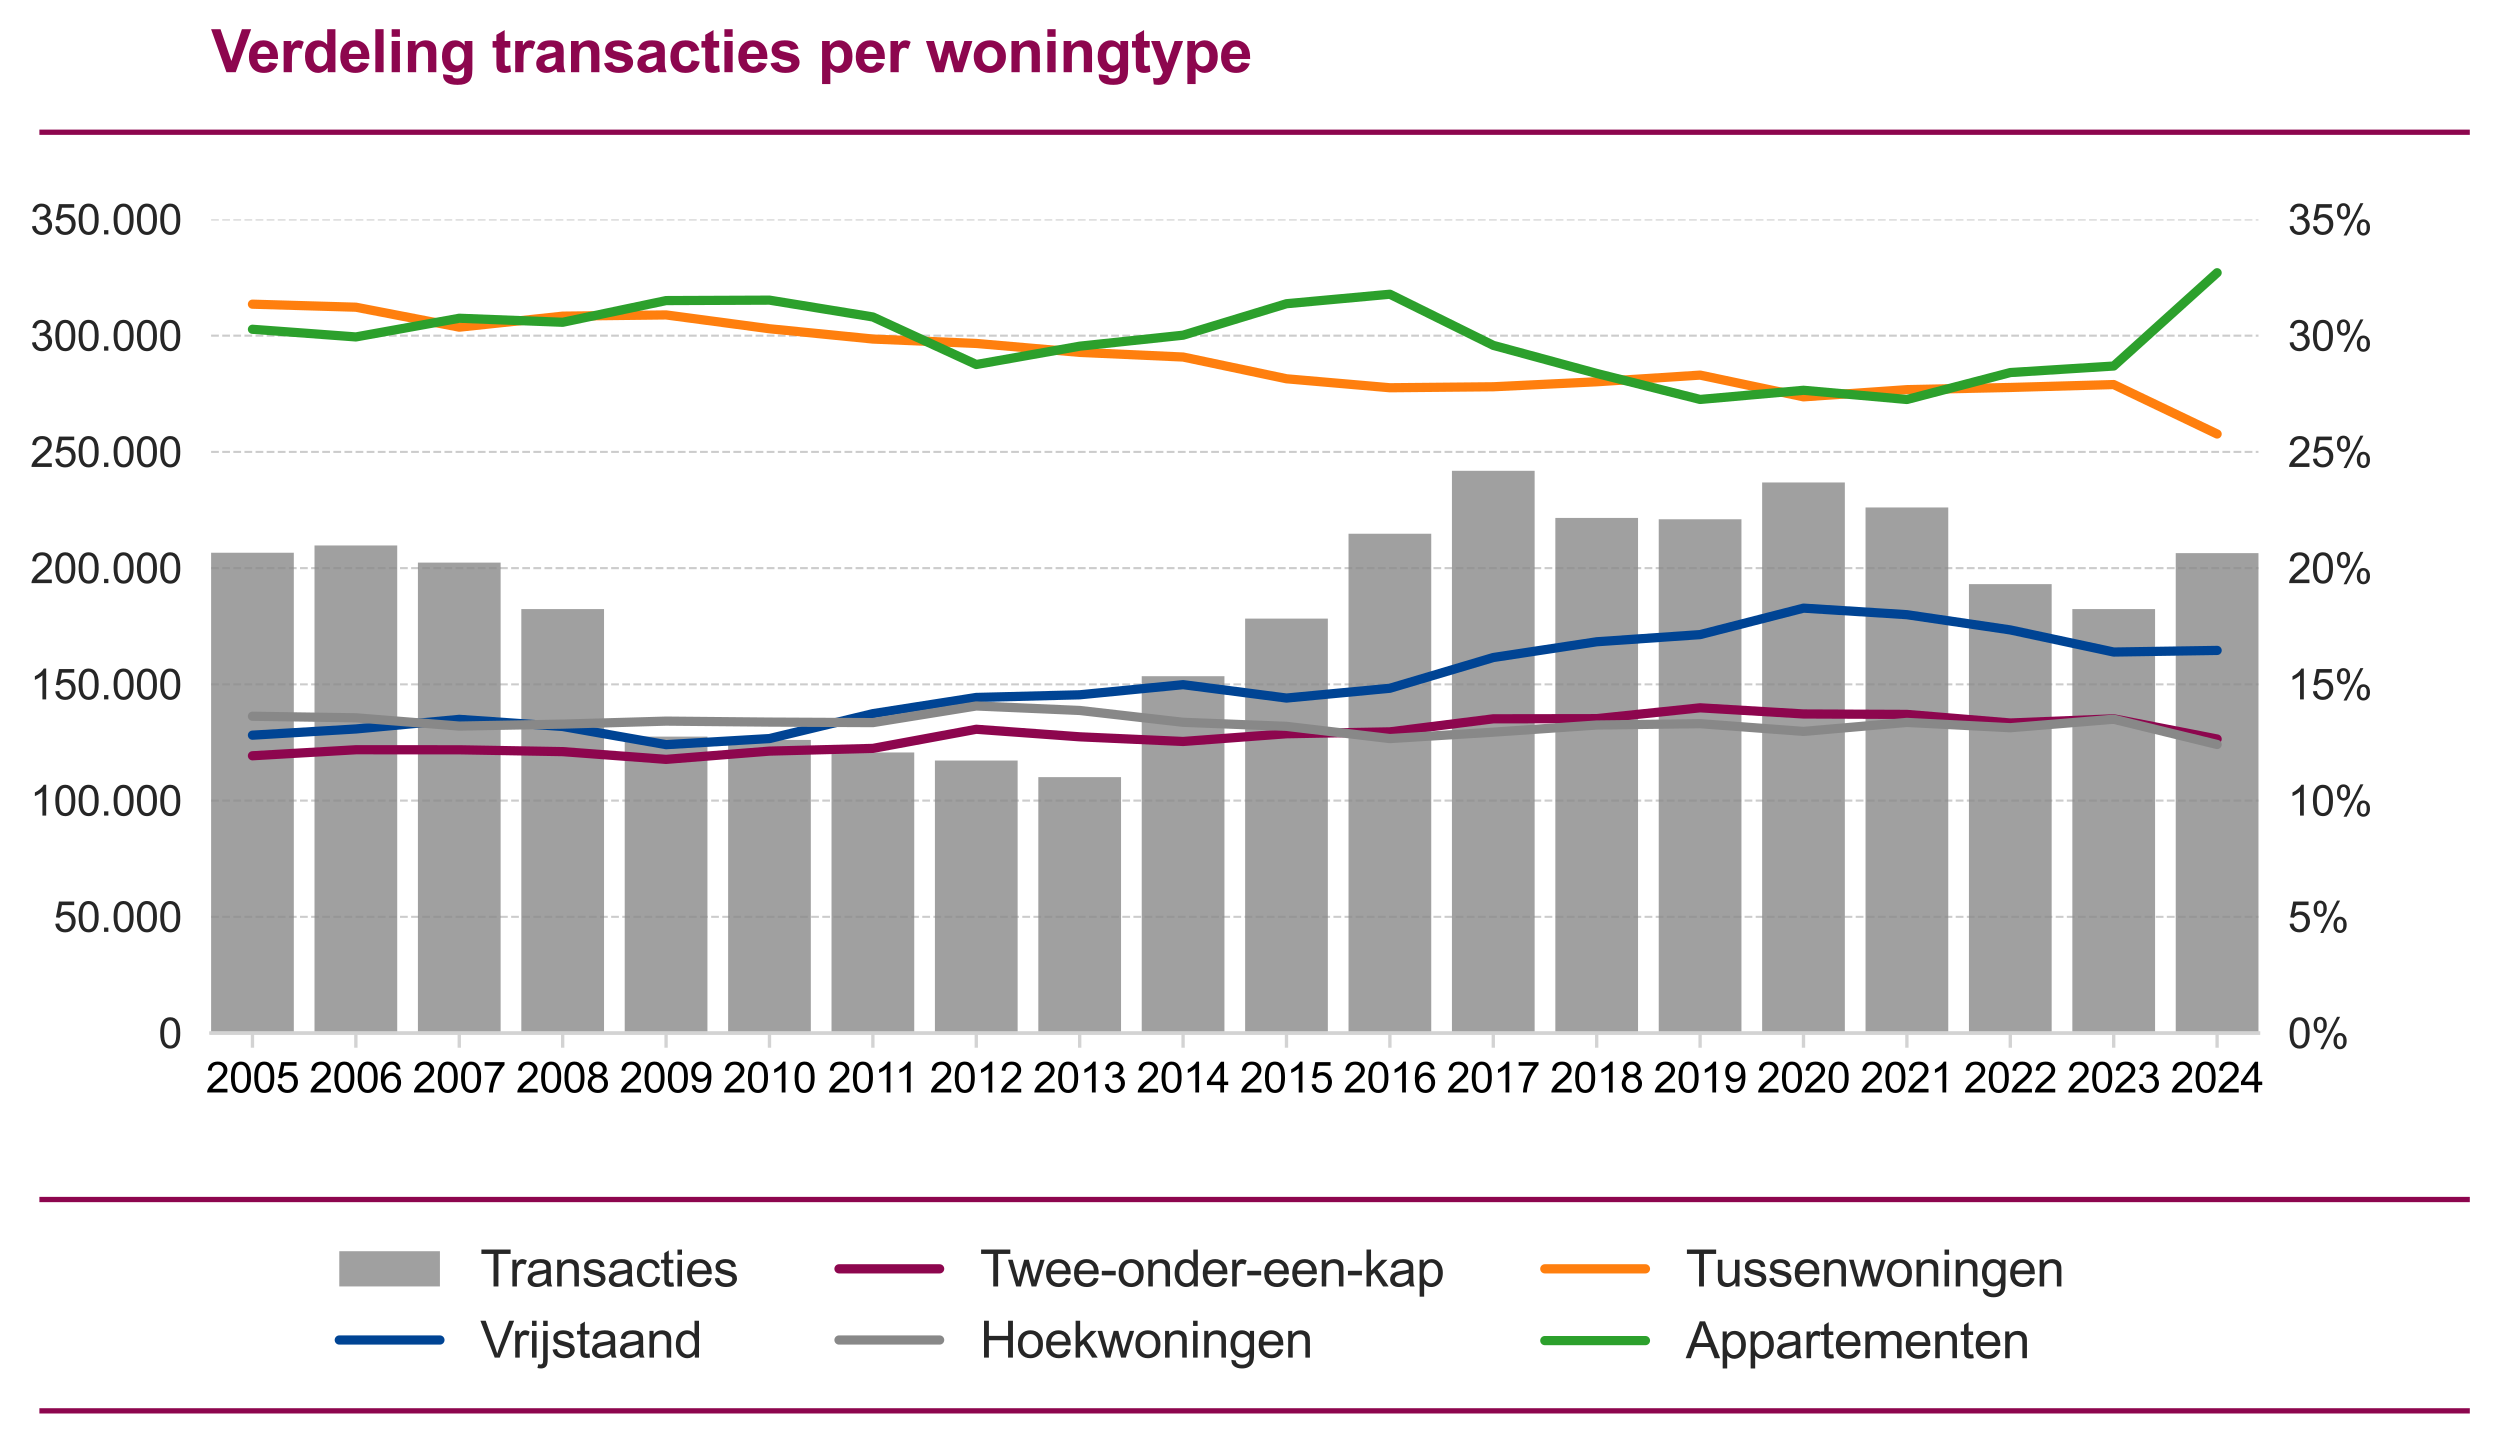 <svg xmlns="http://www.w3.org/2000/svg" xmlns:xlink="http://www.w3.org/1999/xlink" width="794.925" height="459.049" viewBox="0 0 596.194 344.287">
    <defs>
        <style>
            *{stroke-linejoin:round;stroke-linecap:butt}
        </style>
    </defs>
    <g id="figure_1">
        <path id="patch_1" d="M0 344.287h596.194V0H0z" style="fill:none"/>
        <g id="axes_1">
            <path id="patch_2" d="M50.344 246.367h488.25V52.327H50.344z" style="fill:none"/>
            <g id="matplotlib.axis_1">
                <g id="xtick_1">
                    <g id="line2d_1">
                        <defs>
                            <path id="m712bef0c77" d="M0 0v3.5" style="stroke:#d3d3d3;stroke-width:.8"/>
                        </defs>
                        <use xlink:href="#m712bef0c77" x="60.207" y="246.367" style="fill:#d3d3d3;stroke:#d3d3d3;stroke-width:.8"/>
                    </g>
                    <g id="text_1" transform="matrix(.1 0 0 -.1 49.086 260.525)">
                        <defs>
                            <path id="ArialMT-32" d="M3222 541V0H194q-6 203 65 391 116 309 370 609 255 300 737 694 747 612 1009 970 263 358 263 677 0 334-240 563-239 230-623 230-406 0-650-244-244-243-247-674l-578 59q59 647 446 986 388 339 1042 339 659 0 1043-366 385-365 385-906 0-275-113-541-112-265-373-559t-867-806q-507-425-651-577-143-151-237-304z" transform="scale(.016)"/>
                            <path id="ArialMT-30" d="M266 2259q0 813 167 1308 167 496 496 764 330 269 830 269 369 0 647-149 278-148 459-428 182-279 285-681 103-401 103-1083 0-806-166-1301-165-495-495-766-329-270-833-270-662 0-1040 475-453 572-453 1862m578 0q0-1128 264-1502 264-373 651-373 388 0 652 375t264 1500q0 1132-264 1503-264 372-658 372-387 0-619-328-290-418-290-1547" transform="scale(.016)"/>
                            <path id="ArialMT-35" d="m266 1200 590 50q66-431 305-649 239-217 577-217 406 0 687 306 281 307 281 813 0 481-270 759-270 279-708 279-272 0-491-124-218-123-343-320l-528 69 443 2353h2279v-538H1259l-246-1231q412 288 865 288 600 0 1012-416 413-416 413-1069 0-622-362-1075Q2500-78 1738-78q-625 0-1021 350-395 350-451 928" transform="scale(.016)"/>
                        </defs>
                        <use xlink:href="#ArialMT-32"/>
                        <use xlink:href="#ArialMT-30" transform="translate(55.615)"/>
                        <use xlink:href="#ArialMT-30" transform="translate(111.23)"/>
                        <use xlink:href="#ArialMT-35" transform="translate(166.846)"/>
                    </g>
                </g>
                <g id="xtick_2">
                    <use xlink:href="#m712bef0c77" id="line2d_2" x="84.866" y="246.367" style="fill:#d3d3d3;stroke:#d3d3d3;stroke-width:.8"/>
                    <g id="text_2" transform="matrix(.1 0 0 -.1 73.745 260.525)">
                        <defs>
                            <path id="ArialMT-36" d="m3184 3459-559-43q-75 331-212 481-229 241-563 241-269 0-472-150-265-194-419-566-153-372-159-1059 203 309 497 459t616 150q562 0 957-414 396-414 396-1070 0-432-186-802t-511-567-738-197q-703 0-1147 517-443 517-443 1705 0 1328 490 1931 428 525 1153 525 541 0 886-303 346-303 414-838M888 1484q0-290 123-556 123-265 345-405 222-139 466-139 356 0 612 287 257 288 257 782 0 475-254 748-253 274-637 274-381 0-647-274-265-273-265-717" transform="scale(.016)"/>
                        </defs>
                        <use xlink:href="#ArialMT-32"/>
                        <use xlink:href="#ArialMT-30" transform="translate(55.615)"/>
                        <use xlink:href="#ArialMT-30" transform="translate(111.23)"/>
                        <use xlink:href="#ArialMT-36" transform="translate(166.846)"/>
                    </g>
                </g>
                <g id="xtick_3">
                    <use xlink:href="#m712bef0c77" id="line2d_3" x="109.526" y="246.367" style="fill:#d3d3d3;stroke:#d3d3d3;stroke-width:.8"/>
                    <g id="text_3" transform="matrix(.1 0 0 -.1 98.404 260.525)">
                        <defs>
                            <path id="ArialMT-37" d="M303 3981v541h2966v-438q-438-465-868-1237-429-772-663-1588Q1569 684 1522 0H944q9 541 212 1306 203 766 583 1477t808 1198z" transform="scale(.016)"/>
                        </defs>
                        <use xlink:href="#ArialMT-32"/>
                        <use xlink:href="#ArialMT-30" transform="translate(55.615)"/>
                        <use xlink:href="#ArialMT-30" transform="translate(111.23)"/>
                        <use xlink:href="#ArialMT-37" transform="translate(166.846)"/>
                    </g>
                </g>
                <g id="xtick_4">
                    <use xlink:href="#m712bef0c77" id="line2d_4" x="134.185" y="246.367" style="fill:#d3d3d3;stroke:#d3d3d3;stroke-width:.8"/>
                    <g id="text_4" transform="matrix(.1 0 0 -.1 123.063 260.525)">
                        <defs>
                            <path id="ArialMT-38" d="M1131 2484q-350 129-519 366-168 238-168 569 0 500 359 840 360 341 956 341 600 0 966-349 366-348 366-848 0-319-168-555-167-235-507-364 422-137 642-444 220-306 220-731 0-587-416-987Q2447-78 1769-78T675 323Q259 725 259 1325q0 447 227 748 227 302 645 411m-112 954q0-325 209-532 210-206 544-206 325 0 533 204 208 205 208 502 0 310-215 521-214 211-532 211-322 0-535-207-212-206-212-493M838 1322q0-241 114-466t339-349q225-123 484-123 403 0 665 259 263 260 263 660 0 406-270 672t-677 266q-397 0-658-263-260-262-260-656" transform="scale(.016)"/>
                        </defs>
                        <use xlink:href="#ArialMT-32"/>
                        <use xlink:href="#ArialMT-30" transform="translate(55.615)"/>
                        <use xlink:href="#ArialMT-30" transform="translate(111.23)"/>
                        <use xlink:href="#ArialMT-38" transform="translate(166.846)"/>
                    </g>
                </g>
                <g id="xtick_5">
                    <use xlink:href="#m712bef0c77" id="line2d_5" x="158.844" y="246.367" style="fill:#d3d3d3;stroke:#d3d3d3;stroke-width:.8"/>
                    <g id="text_5" transform="matrix(.1 0 0 -.1 147.722 260.525)">
                        <defs>
                            <path id="ArialMT-39" d="m350 1059 541 50q68-381 262-553t497-172q259 0 454 119 196 119 321 317 125 199 209 536 85 338 85 688 0 37-3 112-169-268-461-436-292-167-633-167-569 0-963 412-393 413-393 1088 0 697 411 1122t1029 425q447 0 817-241 371-240 563-686 192-445 192-1289 0-878-191-1398-190-520-567-792-376-272-882-272-538 0-879 298-340 299-409 839m2303 2022q0 485-258 769-257 284-620 284-375 0-653-306t-278-794q0-437 264-711 264-273 651-273 391 0 642 273 252 274 252 758" transform="scale(.016)"/>
                        </defs>
                        <use xlink:href="#ArialMT-32"/>
                        <use xlink:href="#ArialMT-30" transform="translate(55.615)"/>
                        <use xlink:href="#ArialMT-30" transform="translate(111.23)"/>
                        <use xlink:href="#ArialMT-39" transform="translate(166.846)"/>
                    </g>
                </g>
                <g id="xtick_6">
                    <use xlink:href="#m712bef0c77" id="line2d_6" x="183.503" y="246.367" style="fill:#d3d3d3;stroke:#d3d3d3;stroke-width:.8"/>
                    <g id="text_6" transform="matrix(.1 0 0 -.1 172.381 260.525)">
                        <defs>
                            <path id="ArialMT-31" d="M2384 0h-562v3584q-203-193-533-387t-592-291v544q472 222 825 537 353 316 500 613h362z" transform="scale(.016)"/>
                        </defs>
                        <use xlink:href="#ArialMT-32"/>
                        <use xlink:href="#ArialMT-30" transform="translate(55.615)"/>
                        <use xlink:href="#ArialMT-31" transform="translate(111.23)"/>
                        <use xlink:href="#ArialMT-30" transform="translate(166.846)"/>
                    </g>
                </g>
                <g id="xtick_7">
                    <use xlink:href="#m712bef0c77" id="line2d_7" x="208.162" y="246.367" style="fill:#d3d3d3;stroke:#d3d3d3;stroke-width:.8"/>
                    <g id="text_7" transform="matrix(.1 0 0 -.1 197.409 260.525)">
                        <use xlink:href="#ArialMT-32"/>
                        <use xlink:href="#ArialMT-30" transform="translate(55.615)"/>
                        <use xlink:href="#ArialMT-31" transform="translate(111.23)"/>
                        <use xlink:href="#ArialMT-31" transform="translate(159.47)"/>
                    </g>
                </g>
                <g id="xtick_8">
                    <use xlink:href="#m712bef0c77" id="line2d_8" x="232.821" y="246.367" style="fill:#d3d3d3;stroke:#d3d3d3;stroke-width:.8"/>
                    <g id="text_8" transform="matrix(.1 0 0 -.1 221.7 260.525)">
                        <use xlink:href="#ArialMT-32"/>
                        <use xlink:href="#ArialMT-30" transform="translate(55.615)"/>
                        <use xlink:href="#ArialMT-31" transform="translate(111.23)"/>
                        <use xlink:href="#ArialMT-32" transform="translate(166.846)"/>
                    </g>
                </g>
                <g id="xtick_9">
                    <use xlink:href="#m712bef0c77" id="line2d_9" x="257.48" y="246.367" style="fill:#d3d3d3;stroke:#d3d3d3;stroke-width:.8"/>
                    <g id="text_9" transform="matrix(.1 0 0 -.1 246.358 260.525)">
                        <defs>
                            <path id="ArialMT-33" d="m269 1209 562 75q97-478 330-689t567-211q397 0 670 275 274 275 274 682 0 387-253 638-253 252-644 252-159 0-397-62l63 494q56-7 90-7 360 0 647 187 288 188 288 579 0 309-210 512-209 204-540 204-328 0-547-207-219-206-281-618l-563 100q103 565 468 876 366 311 910 311 375 0 690-161 316-161 483-439 168-278 168-591 0-296-160-540-159-244-471-388 406-93 631-389 225-295 225-739 0-600-438-1017Q2394-81 1725-81q-603 0-1002 359-398 360-454 931" transform="scale(.016)"/>
                        </defs>
                        <use xlink:href="#ArialMT-32"/>
                        <use xlink:href="#ArialMT-30" transform="translate(55.615)"/>
                        <use xlink:href="#ArialMT-31" transform="translate(111.23)"/>
                        <use xlink:href="#ArialMT-33" transform="translate(166.846)"/>
                    </g>
                </g>
                <g id="xtick_10">
                    <use xlink:href="#m712bef0c77" id="line2d_10" x="282.139" y="246.367" style="fill:#d3d3d3;stroke:#d3d3d3;stroke-width:.8"/>
                    <g id="text_10" transform="matrix(.1 0 0 -.1 271.017 260.525)">
                        <defs>
                            <path id="ArialMT-34" d="M2069 0v1097H81v516l2091 2968h459V1613h619v-516h-619V0zm0 1613v2065L634 1613z" transform="scale(.016)"/>
                        </defs>
                        <use xlink:href="#ArialMT-32"/>
                        <use xlink:href="#ArialMT-30" transform="translate(55.615)"/>
                        <use xlink:href="#ArialMT-31" transform="translate(111.23)"/>
                        <use xlink:href="#ArialMT-34" transform="translate(166.846)"/>
                    </g>
                </g>
                <g id="xtick_11">
                    <use xlink:href="#m712bef0c77" id="line2d_11" x="306.798" y="246.367" style="fill:#d3d3d3;stroke:#d3d3d3;stroke-width:.8"/>
                    <g id="text_11" transform="matrix(.1 0 0 -.1 295.676 260.525)">
                        <use xlink:href="#ArialMT-32"/>
                        <use xlink:href="#ArialMT-30" transform="translate(55.615)"/>
                        <use xlink:href="#ArialMT-31" transform="translate(111.23)"/>
                        <use xlink:href="#ArialMT-35" transform="translate(166.846)"/>
                    </g>
                </g>
                <g id="xtick_12">
                    <use xlink:href="#m712bef0c77" id="line2d_12" x="331.457" y="246.367" style="fill:#d3d3d3;stroke:#d3d3d3;stroke-width:.8"/>
                    <g id="text_12" transform="matrix(.1 0 0 -.1 320.336 260.525)">
                        <use xlink:href="#ArialMT-32"/>
                        <use xlink:href="#ArialMT-30" transform="translate(55.615)"/>
                        <use xlink:href="#ArialMT-31" transform="translate(111.23)"/>
                        <use xlink:href="#ArialMT-36" transform="translate(166.846)"/>
                    </g>
                </g>
                <g id="xtick_13">
                    <use xlink:href="#m712bef0c77" id="line2d_13" x="356.116" y="246.367" style="fill:#d3d3d3;stroke:#d3d3d3;stroke-width:.8"/>
                    <g id="text_13" transform="matrix(.1 0 0 -.1 344.995 260.525)">
                        <use xlink:href="#ArialMT-32"/>
                        <use xlink:href="#ArialMT-30" transform="translate(55.615)"/>
                        <use xlink:href="#ArialMT-31" transform="translate(111.23)"/>
                        <use xlink:href="#ArialMT-37" transform="translate(166.846)"/>
                    </g>
                </g>
                <g id="xtick_14">
                    <use xlink:href="#m712bef0c77" id="line2d_14" x="380.776" y="246.367" style="fill:#d3d3d3;stroke:#d3d3d3;stroke-width:.8"/>
                    <g id="text_14" transform="matrix(.1 0 0 -.1 369.654 260.525)">
                        <use xlink:href="#ArialMT-32"/>
                        <use xlink:href="#ArialMT-30" transform="translate(55.615)"/>
                        <use xlink:href="#ArialMT-31" transform="translate(111.23)"/>
                        <use xlink:href="#ArialMT-38" transform="translate(166.846)"/>
                    </g>
                </g>
                <g id="xtick_15">
                    <use xlink:href="#m712bef0c77" id="line2d_15" x="405.435" y="246.367" style="fill:#d3d3d3;stroke:#d3d3d3;stroke-width:.8"/>
                    <g id="text_15" transform="matrix(.1 0 0 -.1 394.313 260.525)">
                        <use xlink:href="#ArialMT-32"/>
                        <use xlink:href="#ArialMT-30" transform="translate(55.615)"/>
                        <use xlink:href="#ArialMT-31" transform="translate(111.23)"/>
                        <use xlink:href="#ArialMT-39" transform="translate(166.846)"/>
                    </g>
                </g>
                <g id="xtick_16">
                    <use xlink:href="#m712bef0c77" id="line2d_16" x="430.094" y="246.367" style="fill:#d3d3d3;stroke:#d3d3d3;stroke-width:.8"/>
                    <g id="text_16" transform="matrix(.1 0 0 -.1 418.972 260.525)">
                        <use xlink:href="#ArialMT-32"/>
                        <use xlink:href="#ArialMT-30" transform="translate(55.615)"/>
                        <use xlink:href="#ArialMT-32" transform="translate(111.23)"/>
                        <use xlink:href="#ArialMT-30" transform="translate(166.846)"/>
                    </g>
                </g>
                <g id="xtick_17">
                    <use xlink:href="#m712bef0c77" id="line2d_17" x="454.753" y="246.367" style="fill:#d3d3d3;stroke:#d3d3d3;stroke-width:.8"/>
                    <g id="text_17" transform="matrix(.1 0 0 -.1 443.631 260.525)">
                        <use xlink:href="#ArialMT-32"/>
                        <use xlink:href="#ArialMT-30" transform="translate(55.615)"/>
                        <use xlink:href="#ArialMT-32" transform="translate(111.23)"/>
                        <use xlink:href="#ArialMT-31" transform="translate(166.846)"/>
                    </g>
                </g>
                <g id="xtick_18">
                    <use xlink:href="#m712bef0c77" id="line2d_18" x="479.412" y="246.367" style="fill:#d3d3d3;stroke:#d3d3d3;stroke-width:.8"/>
                    <g id="text_18" transform="matrix(.1 0 0 -.1 468.29 260.525)">
                        <use xlink:href="#ArialMT-32"/>
                        <use xlink:href="#ArialMT-30" transform="translate(55.615)"/>
                        <use xlink:href="#ArialMT-32" transform="translate(111.23)"/>
                        <use xlink:href="#ArialMT-32" transform="translate(166.846)"/>
                    </g>
                </g>
                <g id="xtick_19">
                    <use xlink:href="#m712bef0c77" id="line2d_19" x="504.071" y="246.367" style="fill:#d3d3d3;stroke:#d3d3d3;stroke-width:.8"/>
                    <g id="text_19" transform="matrix(.1 0 0 -.1 492.95 260.525)">
                        <use xlink:href="#ArialMT-32"/>
                        <use xlink:href="#ArialMT-30" transform="translate(55.615)"/>
                        <use xlink:href="#ArialMT-32" transform="translate(111.23)"/>
                        <use xlink:href="#ArialMT-33" transform="translate(166.846)"/>
                    </g>
                </g>
                <g id="xtick_20">
                    <use xlink:href="#m712bef0c77" id="line2d_20" x="528.73" y="246.367" style="fill:#d3d3d3;stroke:#d3d3d3;stroke-width:.8"/>
                    <g id="text_20" transform="matrix(.1 0 0 -.1 517.608 260.525)">
                        <use xlink:href="#ArialMT-32"/>
                        <use xlink:href="#ArialMT-30" transform="translate(55.615)"/>
                        <use xlink:href="#ArialMT-32" transform="translate(111.23)"/>
                        <use xlink:href="#ArialMT-34" transform="translate(166.846)"/>
                    </g>
                </g>
            </g>
            <g id="matplotlib.axis_2">
                <g id="ytick_1">
                    <path id="line2d_21" d="M50.344 246.367h488.25" clip-path="url(#pcd33f7e1da)" style="fill:none;stroke-dasharray:1.85,.8;stroke-dashoffset:0;stroke:#ccc;stroke-width:.5"/>
                    <g id="line2d_22">
                        <defs>
                            <path id="m2f3a14bdac" d="M0 0h-3.5"/>
                        </defs>
                        <use xlink:href="#m2f3a14bdac" x="50.344" y="246.367" style="fill:#d3d3d3"/>
                    </g>
                    <use xlink:href="#ArialMT-30" id="text_21" style="fill:#262626" transform="matrix(.1 0 0 -.1 37.783 249.946)"/>
                </g>
                <g id="ytick_2">
                    <path id="line2d_23" d="M50.344 218.647h488.25" clip-path="url(#pcd33f7e1da)" style="fill:none;stroke-dasharray:1.85,.8;stroke-dashoffset:0;stroke:#ccc;stroke-width:.5"/>
                    <use xlink:href="#m2f3a14bdac" id="line2d_24" x="50.344" y="218.647" style="fill:#d3d3d3"/>
                    <g id="text_22" style="fill:#262626" transform="matrix(.1 0 0 -.1 12.76 222.226)">
                        <defs>
                            <path id="ArialMT-2e" d="M581 0v641h641V0z" transform="scale(.016)"/>
                        </defs>
                        <use xlink:href="#ArialMT-35"/>
                        <use xlink:href="#ArialMT-30" transform="translate(55.615)"/>
                        <use xlink:href="#ArialMT-2e" transform="translate(111.23)"/>
                        <use xlink:href="#ArialMT-30" transform="translate(139.014)"/>
                        <use xlink:href="#ArialMT-30" transform="translate(194.629)"/>
                        <use xlink:href="#ArialMT-30" transform="translate(250.244)"/>
                    </g>
                </g>
                <g id="ytick_3">
                    <path id="line2d_25" d="M50.344 190.927h488.25" clip-path="url(#pcd33f7e1da)" style="fill:none;stroke-dasharray:1.85,.8;stroke-dashoffset:0;stroke:#ccc;stroke-width:.5"/>
                    <use xlink:href="#m2f3a14bdac" id="line2d_26" x="50.344" y="190.927" style="fill:#d3d3d3"/>
                    <g id="text_23" style="fill:#262626" transform="matrix(.1 0 0 -.1 7.2 194.506)">
                        <use xlink:href="#ArialMT-31"/>
                        <use xlink:href="#ArialMT-30" transform="translate(55.615)"/>
                        <use xlink:href="#ArialMT-30" transform="translate(111.23)"/>
                        <use xlink:href="#ArialMT-2e" transform="translate(166.846)"/>
                        <use xlink:href="#ArialMT-30" transform="translate(194.629)"/>
                        <use xlink:href="#ArialMT-30" transform="translate(250.244)"/>
                        <use xlink:href="#ArialMT-30" transform="translate(305.86)"/>
                    </g>
                </g>
                <g id="ytick_4">
                    <path id="line2d_27" d="M50.344 163.207h488.25" clip-path="url(#pcd33f7e1da)" style="fill:none;stroke-dasharray:1.85,.8;stroke-dashoffset:0;stroke:#ccc;stroke-width:.5"/>
                    <use xlink:href="#m2f3a14bdac" id="line2d_28" x="50.344" y="163.207" style="fill:#d3d3d3"/>
                    <g id="text_24" style="fill:#262626" transform="matrix(.1 0 0 -.1 7.2 166.786)">
                        <use xlink:href="#ArialMT-31"/>
                        <use xlink:href="#ArialMT-35" transform="translate(55.615)"/>
                        <use xlink:href="#ArialMT-30" transform="translate(111.23)"/>
                        <use xlink:href="#ArialMT-2e" transform="translate(166.846)"/>
                        <use xlink:href="#ArialMT-30" transform="translate(194.629)"/>
                        <use xlink:href="#ArialMT-30" transform="translate(250.244)"/>
                        <use xlink:href="#ArialMT-30" transform="translate(305.86)"/>
                    </g>
                </g>
                <g id="ytick_5">
                    <path id="line2d_29" d="M50.344 135.487h488.25" clip-path="url(#pcd33f7e1da)" style="fill:none;stroke-dasharray:1.85,.8;stroke-dashoffset:0;stroke:#ccc;stroke-width:.5"/>
                    <use xlink:href="#m2f3a14bdac" id="line2d_30" x="50.344" y="135.487" style="fill:#d3d3d3"/>
                    <g id="text_25" style="fill:#262626" transform="matrix(.1 0 0 -.1 7.2 139.066)">
                        <use xlink:href="#ArialMT-32"/>
                        <use xlink:href="#ArialMT-30" transform="translate(55.615)"/>
                        <use xlink:href="#ArialMT-30" transform="translate(111.23)"/>
                        <use xlink:href="#ArialMT-2e" transform="translate(166.846)"/>
                        <use xlink:href="#ArialMT-30" transform="translate(194.629)"/>
                        <use xlink:href="#ArialMT-30" transform="translate(250.244)"/>
                        <use xlink:href="#ArialMT-30" transform="translate(305.86)"/>
                    </g>
                </g>
                <g id="ytick_6">
                    <path id="line2d_31" d="M50.344 107.767h488.25" clip-path="url(#pcd33f7e1da)" style="fill:none;stroke-dasharray:1.85,.8;stroke-dashoffset:0;stroke:#ccc;stroke-width:.5"/>
                    <use xlink:href="#m2f3a14bdac" id="line2d_32" x="50.344" y="107.767" style="fill:#d3d3d3"/>
                    <g id="text_26" style="fill:#262626" transform="matrix(.1 0 0 -.1 7.2 111.346)">
                        <use xlink:href="#ArialMT-32"/>
                        <use xlink:href="#ArialMT-35" transform="translate(55.615)"/>
                        <use xlink:href="#ArialMT-30" transform="translate(111.23)"/>
                        <use xlink:href="#ArialMT-2e" transform="translate(166.846)"/>
                        <use xlink:href="#ArialMT-30" transform="translate(194.629)"/>
                        <use xlink:href="#ArialMT-30" transform="translate(250.244)"/>
                        <use xlink:href="#ArialMT-30" transform="translate(305.86)"/>
                    </g>
                </g>
                <g id="ytick_7">
                    <path id="line2d_33" d="M50.344 80.047h488.25" clip-path="url(#pcd33f7e1da)" style="fill:none;stroke-dasharray:1.85,.8;stroke-dashoffset:0;stroke:#ccc;stroke-width:.5"/>
                    <use xlink:href="#m2f3a14bdac" id="line2d_34" x="50.344" y="80.047" style="fill:#d3d3d3"/>
                    <g id="text_27" style="fill:#262626" transform="matrix(.1 0 0 -.1 7.2 83.626)">
                        <use xlink:href="#ArialMT-33"/>
                        <use xlink:href="#ArialMT-30" transform="translate(55.615)"/>
                        <use xlink:href="#ArialMT-30" transform="translate(111.23)"/>
                        <use xlink:href="#ArialMT-2e" transform="translate(166.846)"/>
                        <use xlink:href="#ArialMT-30" transform="translate(194.629)"/>
                        <use xlink:href="#ArialMT-30" transform="translate(250.244)"/>
                        <use xlink:href="#ArialMT-30" transform="translate(305.86)"/>
                    </g>
                </g>
                <g id="ytick_8">
                    <path id="line2d_35" d="M50.344 52.327h488.25" clip-path="url(#pcd33f7e1da)" style="fill:none;stroke-dasharray:1.85,.8;stroke-dashoffset:0;stroke:#ccc;stroke-width:.5"/>
                    <use xlink:href="#m2f3a14bdac" id="line2d_36" x="50.344" y="52.327" style="fill:#d3d3d3"/>
                    <g id="text_28" style="fill:#262626" transform="matrix(.1 0 0 -.1 7.2 55.906)">
                        <use xlink:href="#ArialMT-33"/>
                        <use xlink:href="#ArialMT-35" transform="translate(55.615)"/>
                        <use xlink:href="#ArialMT-30" transform="translate(111.23)"/>
                        <use xlink:href="#ArialMT-2e" transform="translate(166.846)"/>
                        <use xlink:href="#ArialMT-30" transform="translate(194.629)"/>
                        <use xlink:href="#ArialMT-30" transform="translate(250.244)"/>
                        <use xlink:href="#ArialMT-30" transform="translate(305.86)"/>
                    </g>
                </g>
            </g>
            <path id="patch_3" d="M50.344 246.367H70.07v-114.55H50.344z" clip-path="url(#pcd33f7e1da)" style="fill:#888;opacity:.8"/>
            <path id="patch_4" d="M75.003 246.367H94.73v-116.29H75.003z" clip-path="url(#pcd33f7e1da)" style="fill:#888;opacity:.8"/>
            <path id="patch_5" d="M99.662 246.367h19.727V134.16H99.662z" clip-path="url(#pcd33f7e1da)" style="fill:#888;opacity:.8"/>
            <path id="patch_6" d="M124.321 246.367h19.727V145.253h-19.727z" clip-path="url(#pcd33f7e1da)" style="fill:#888;opacity:.8"/>
            <path id="patch_7" d="M148.98 246.367h19.727v-70.698H148.98z" clip-path="url(#pcd33f7e1da)" style="fill:#888;opacity:.8"/>
            <path id="patch_8" d="M173.64 246.367h19.726v-69.915H173.64z" clip-path="url(#pcd33f7e1da)" style="fill:#888;opacity:.8"/>
            <path id="patch_9" d="M198.298 246.367h19.728v-66.921h-19.728z" clip-path="url(#pcd33f7e1da)" style="fill:#888;opacity:.8"/>
            <path id="patch_10" d="M222.957 246.367h19.728v-65.004h-19.728z" clip-path="url(#pcd33f7e1da)" style="fill:#888;opacity:.8"/>
            <path id="patch_11" d="M247.616 246.367h19.728V185.33h-19.728z" clip-path="url(#pcd33f7e1da)" style="fill:#888;opacity:.8"/>
            <path id="patch_12" d="M272.276 246.367h19.727V161.26h-19.727z" clip-path="url(#pcd33f7e1da)" style="fill:#888;opacity:.8"/>
            <path id="patch_13" d="M296.935 246.367h19.727V147.52h-19.727z" clip-path="url(#pcd33f7e1da)" style="fill:#888;opacity:.8"/>
            <path id="patch_14" d="M321.594 246.367h19.727V127.286h-19.727z" clip-path="url(#pcd33f7e1da)" style="fill:#888;opacity:.8"/>
            <path id="patch_15" d="M346.253 246.367h19.727V112.28h-19.727z" clip-path="url(#pcd33f7e1da)" style="fill:#888;opacity:.8"/>
            <path id="patch_16" d="M370.912 246.367h19.727V123.51h-19.727z" clip-path="url(#pcd33f7e1da)" style="fill:#888;opacity:.8"/>
            <path id="patch_17" d="M395.571 246.367h19.727v-122.53h-19.727z" clip-path="url(#pcd33f7e1da)" style="fill:#888;opacity:.8"/>
            <path id="patch_18" d="M420.23 246.367h19.727V115.062H420.23z" clip-path="url(#pcd33f7e1da)" style="fill:#888;opacity:.8"/>
            <path id="patch_19" d="M444.89 246.367h19.726V121.024H444.89z" clip-path="url(#pcd33f7e1da)" style="fill:#888;opacity:.8"/>
            <path id="patch_20" d="M469.548 246.367h19.728V139.31h-19.728z" clip-path="url(#pcd33f7e1da)" style="fill:#888;opacity:.8"/>
            <path id="patch_21" d="M494.207 246.367h19.728V145.243h-19.728z" clip-path="url(#pcd33f7e1da)" style="fill:#888;opacity:.8"/>
            <path id="patch_22" d="M518.866 246.367h19.728V131.906h-19.728z" clip-path="url(#pcd33f7e1da)" style="fill:#888;opacity:.8"/>
            <path id="patch_23" d="M50.344 246.367h488.25" style="fill:none;stroke:#d3d3d3;stroke-width:.8;stroke-linejoin:miter;stroke-linecap:square"/>
            <g id="text_29" style="fill:#8d064e" transform="matrix(.14 0 0 -.14 50.344 17.22)">
                <defs>
                    <path id="Arial-BoldMT-56" d="M1634 0-3 4581h1003l1159-3390 1122 3390h982L2622 0z" transform="scale(.016)"/>
                    <path id="Arial-BoldMT-65" d="m2381 1056 875-147q-168-481-533-733-364-251-910-251-866 0-1282 566-328 453-328 1143 0 825 431 1292 432 468 1091 468 741 0 1169-489t409-1499H1103q10-390 213-608 203-217 506-217 206 0 346 112 141 113 213 363m50 888q-9 381-197 579-187 199-456 199-287 0-475-209-187-210-184-569z" transform="scale(.016)"/>
                    <path id="Arial-BoldMT-72" d="M1300 0H422v3319h816v-472q209 334 376 440 167 107 380 107 300 0 578-166l-272-765q-222 143-412 143-185 0-313-102-128-101-202-367-73-265-73-1112z" transform="scale(.016)"/>
                    <path id="Arial-BoldMT-64" d="M3503 0h-815v488q-204-285-481-424-276-139-557-139-572 0-980 461-407 461-407 1286 0 844 396 1283 397 439 1004 439 556 0 962-463v1650h878zM1159 1731q0-531 147-768 213-344 594-344 303 0 515 257 213 258 213 771 0 572-206 823-206 252-528 252-313 0-524-249-211-248-211-742" transform="scale(.016)"/>
                    <path id="Arial-BoldMT-6c" d="M459 0v4581h879V0z" transform="scale(.016)"/>
                    <path id="Arial-BoldMT-69" d="M459 3769v812h879v-812zM459 0v3319h879V0z" transform="scale(.016)"/>
                    <path id="Arial-BoldMT-6e" d="M3478 0h-878v1694q0 537-56 695t-183 245q-127 88-305 88-228 0-409-125t-249-332q-67-206-67-762V0H453v3319h816v-488q434 563 1094 563 290 0 530-105 241-105 364-268 124-162 172-368 49-206 49-590z" transform="scale(.016)"/>
                    <path id="Arial-BoldMT-67" d="m378-219 1003-122q25-175 116-240 125-94 394-94 343 0 515 103 116 69 175 222 41 109 41 403v485Q2228 0 1628 0 959 0 569 566q-306 447-306 1112 0 835 401 1275 402 441 999 441 615 0 1015-541v466h822V341q0-588-97-878-97-291-272-456-175-166-467-260t-739-94q-844 0-1197 289T375-325q0 44 3 106m785 1947q0-528 204-774 205-245 505-245 322 0 544 252t222 745q0 516-213 766-212 250-537 250-316 0-521-246-204-245-204-748" transform="scale(.016)"/>
                    <path id="Arial-BoldMT-74" d="M1981 3319v-700h-600V1281q0-406 17-473 18-67 79-111t148-44q122 0 353 85l75-682Q1747-75 1359-75q-237 0-428 79-190 80-279 207T528 553q-28 153-28 619v1447H97v700h403v659l881 513V3319z" transform="scale(.016)"/>
                    <path id="Arial-BoldMT-61" d="m1116 2306-797 144q134 481 462 712 328 232 975 232 588 0 875-139 288-139 405-353t117-786l-9-1025q0-438 42-646 42-207 158-445h-869q-34 88-84 259-22 79-32 104-225-219-481-329-256-109-547-109-512 0-808 278-295 278-295 703 0 282 134 502 135 220 377 337 242 118 699 205 615 116 853 216v87q0 253-125 361t-472 108q-235 0-366-92t-212-324m1175-712q-169-56-535-135-365-78-478-153-172-122-172-309 0-184 137-319 138-134 351-134 237 0 453 156 159 119 209 291 35 112 35 428z" transform="scale(.016)"/>
                    <path id="Arial-BoldMT-73" d="m150 947 881 134q57-256 228-389 172-133 482-133 340 0 512 125 116 88 116 235 0 100-63 165-65 63-293 116-1063 234-1347 428-394 269-394 747 0 431 340 725 341 294 1057 294 681 0 1012-222 332-222 457-656l-829-153q-53 193-202 296-148 104-423 104-346 0-496-97-100-69-100-178 0-94 87-160 119-87 820-247 702-159 980-390 275-235 275-653 0-457-381-785T1741-75q-678 0-1074 275-395 275-517 747" transform="scale(.016)"/>
                    <path id="Arial-BoldMT-63" d="m3353 2338-865-157q-44 260-199 391t-401 131q-329 0-524-227-195-226-195-757 0-591 198-835 199-243 533-243 250 0 409 142 160 142 225 489l863-147q-134-594-516-897Q2500-75 1859-75q-728 0-1161 459-432 460-432 1272 0 822 434 1280t1175 458q606 0 964-261t514-795" transform="scale(.016)"/>
                    <path id="Arial-BoldMT-70" d="M434 3319h819v-488q160 250 431 406 272 157 604 157 578 0 981-453t403-1263q0-831-407-1292-406-461-984-461-275 0-499 109-223 110-469 375v-1672H434zm869-1603q0-560 222-827t541-267q306 0 509 245 203 246 203 805 0 522-210 775-209 253-518 253-322 0-535-249-212-248-212-735" transform="scale(.016)"/>
                    <path id="Arial-BoldMT-77" d="M1078 0 28 3319h853l622-2175 572 2175h847l553-2175 634 2175h866L3909 0h-843l-572 2134L1931 0z" transform="scale(.016)"/>
                    <path id="Arial-BoldMT-6f" d="M256 1706q0 438 216 847 216 410 611 625 395 216 883 216 753 0 1234-489t481-1236q0-753-486-1249Q2709-75 1972-75q-456 0-870 206-414 207-630 605t-216 970m900-47q0-493 234-756 235-262 579-262t576 262q233 263 233 763 0 487-233 749-232 263-576 263t-579-263q-234-262-234-756" transform="scale(.016)"/>
                    <path id="Arial-BoldMT-79" d="M44 3319h934l794-2356 775 2356h909L2284 125l-209-578q-116-291-221-444-104-153-240-248-136-96-335-149-198-53-448-53-253 0-497 53l-78 688q207-41 372-41 306 0 453 180 147 179 225 458z" transform="scale(.016)"/>
                </defs>
                <use xlink:href="#Arial-BoldMT-56"/>
                <use xlink:href="#Arial-BoldMT-65" transform="translate(61.2)"/>
                <use xlink:href="#Arial-BoldMT-72" transform="translate(116.814)"/>
                <use xlink:href="#Arial-BoldMT-64" transform="translate(155.73)"/>
                <use xlink:href="#Arial-BoldMT-65" transform="translate(216.814)"/>
                <use xlink:href="#Arial-BoldMT-6c" transform="translate(272.43)"/>
                <use xlink:href="#Arial-BoldMT-69" transform="translate(300.213)"/>
                <use xlink:href="#Arial-BoldMT-6e" transform="translate(327.996)"/>
                <use xlink:href="#Arial-BoldMT-67" transform="translate(389.08)"/>
                <use xlink:href="#Arial-BoldMT-74" transform="translate(477.947)"/>
                <use xlink:href="#Arial-BoldMT-72" transform="translate(511.248)"/>
                <use xlink:href="#Arial-BoldMT-61" transform="translate(550.164)"/>
                <use xlink:href="#Arial-BoldMT-6e" transform="translate(605.78)"/>
                <use xlink:href="#Arial-BoldMT-73" transform="translate(666.863)"/>
                <use xlink:href="#Arial-BoldMT-61" transform="translate(722.479)"/>
                <use xlink:href="#Arial-BoldMT-63" transform="translate(778.094)"/>
                <use xlink:href="#Arial-BoldMT-74" transform="translate(833.709)"/>
                <use xlink:href="#Arial-BoldMT-69" transform="translate(867.01)"/>
                <use xlink:href="#Arial-BoldMT-65" transform="translate(894.793)"/>
                <use xlink:href="#Arial-BoldMT-73" transform="translate(950.408)"/>
                <use xlink:href="#Arial-BoldMT-70" transform="translate(1033.807)"/>
                <use xlink:href="#Arial-BoldMT-65" transform="translate(1094.89)"/>
                <use xlink:href="#Arial-BoldMT-72" transform="translate(1150.506)"/>
                <use xlink:href="#Arial-BoldMT-77" transform="translate(1217.205)"/>
                <use xlink:href="#Arial-BoldMT-6f" transform="translate(1294.988)"/>
                <use xlink:href="#Arial-BoldMT-6e" transform="translate(1356.072)"/>
                <use xlink:href="#Arial-BoldMT-69" transform="translate(1417.156)"/>
                <use xlink:href="#Arial-BoldMT-6e" transform="translate(1444.94)"/>
                <use xlink:href="#Arial-BoldMT-67" transform="translate(1506.023)"/>
                <use xlink:href="#Arial-BoldMT-74" transform="translate(1567.107)"/>
                <use xlink:href="#Arial-BoldMT-79" transform="translate(1600.408)"/>
                <use xlink:href="#Arial-BoldMT-70" transform="translate(1656.023)"/>
                <use xlink:href="#Arial-BoldMT-65" transform="translate(1717.107)"/>
            </g>
        </g>
        <g id="axes_2">
            <g id="matplotlib.axis_3">
                <g id="ytick_9">
                    <g id="line2d_57">
                        <defs>
                            <path id="mdf14e24c28" d="M0 0h3.5"/>
                        </defs>
                        <use xlink:href="#mdf14e24c28" x="538.594" y="246.367" style="fill:#d3d3d3"/>
                    </g>
                    <g id="text_30" style="fill:#262626" transform="matrix(.1 0 0 -.1 545.594 249.946)">
                        <defs>
                            <path id="ArialMT-25" d="M372 3481q0 491 247 834 247 344 715 344 432 0 714-308 283-307 283-904 0-581-286-895t-704-314q-416 0-693 309-276 309-276 934m978 791q-209 0-348-182-139-181-139-665 0-441 140-621 141-179 347-179 213 0 352 181 139 182 139 663 0 444-141 623-141 180-350 180m3-4441 2506 4828h457L1819-169zm1981 1244q0 494 247 836t719 342q431 0 714-308 283-307 283-904 0-582-286-896t-708-314q-415 0-692 311t-277 933m982 791q-213 0-352-182-139-181-139-665 0-438 140-619 141-181 348-181 215 0 354 181t139 663q0 443-141 623-140 180-349 180" transform="scale(.016)"/>
                        </defs>
                        <use xlink:href="#ArialMT-30"/>
                        <use xlink:href="#ArialMT-25" transform="translate(55.615)"/>
                    </g>
                </g>
                <g id="ytick_10">
                    <use xlink:href="#mdf14e24c28" id="line2d_58" x="538.594" y="218.647" style="fill:#d3d3d3"/>
                    <g id="text_31" style="fill:#262626" transform="matrix(.1 0 0 -.1 545.594 222.226)">
                        <use xlink:href="#ArialMT-35"/>
                        <use xlink:href="#ArialMT-25" transform="translate(55.615)"/>
                    </g>
                </g>
                <g id="ytick_11">
                    <use xlink:href="#mdf14e24c28" id="line2d_59" x="538.594" y="190.927" style="fill:#d3d3d3"/>
                    <g id="text_32" style="fill:#262626" transform="matrix(.1 0 0 -.1 545.594 194.506)">
                        <use xlink:href="#ArialMT-31"/>
                        <use xlink:href="#ArialMT-30" transform="translate(55.615)"/>
                        <use xlink:href="#ArialMT-25" transform="translate(111.23)"/>
                    </g>
                </g>
                <g id="ytick_12">
                    <use xlink:href="#mdf14e24c28" id="line2d_60" x="538.594" y="163.207" style="fill:#d3d3d3"/>
                    <g id="text_33" style="fill:#262626" transform="matrix(.1 0 0 -.1 545.594 166.786)">
                        <use xlink:href="#ArialMT-31"/>
                        <use xlink:href="#ArialMT-35" transform="translate(55.615)"/>
                        <use xlink:href="#ArialMT-25" transform="translate(111.23)"/>
                    </g>
                </g>
                <g id="ytick_13">
                    <use xlink:href="#mdf14e24c28" id="line2d_61" x="538.594" y="135.487" style="fill:#d3d3d3"/>
                    <g id="text_34" style="fill:#262626" transform="matrix(.1 0 0 -.1 545.594 139.066)">
                        <use xlink:href="#ArialMT-32"/>
                        <use xlink:href="#ArialMT-30" transform="translate(55.615)"/>
                        <use xlink:href="#ArialMT-25" transform="translate(111.23)"/>
                    </g>
                </g>
                <g id="ytick_14">
                    <use xlink:href="#mdf14e24c28" id="line2d_62" x="538.594" y="107.767" style="fill:#d3d3d3"/>
                    <g id="text_35" style="fill:#262626" transform="matrix(.1 0 0 -.1 545.594 111.346)">
                        <use xlink:href="#ArialMT-32"/>
                        <use xlink:href="#ArialMT-35" transform="translate(55.615)"/>
                        <use xlink:href="#ArialMT-25" transform="translate(111.23)"/>
                    </g>
                </g>
                <g id="ytick_15">
                    <use xlink:href="#mdf14e24c28" id="line2d_63" x="538.594" y="80.047" style="fill:#d3d3d3"/>
                    <g id="text_36" style="fill:#262626" transform="matrix(.1 0 0 -.1 545.594 83.626)">
                        <use xlink:href="#ArialMT-33"/>
                        <use xlink:href="#ArialMT-30" transform="translate(55.615)"/>
                        <use xlink:href="#ArialMT-25" transform="translate(111.23)"/>
                    </g>
                </g>
                <g id="ytick_16">
                    <use xlink:href="#mdf14e24c28" id="line2d_64" x="538.594" y="52.327" style="fill:#d3d3d3"/>
                    <g id="text_37" style="fill:#262626" transform="matrix(.1 0 0 -.1 545.594 55.906)">
                        <use xlink:href="#ArialMT-33"/>
                        <use xlink:href="#ArialMT-35" transform="translate(55.615)"/>
                        <use xlink:href="#ArialMT-25" transform="translate(111.23)"/>
                    </g>
                </g>
            </g>
            <path id="line2d_65" d="m60.207 175.324 24.66-1.481 24.659-2.292 24.659 1.7 24.659 4.333 24.659-1.454 24.659-5.942 24.659-3.862 24.66-.631 24.658-2.417 24.66 3.193 24.658-2.335 24.66-7.331 24.659-3.755 24.659-1.708 24.659-6.314 24.659 1.562 24.659 3.635 24.659 5.273 24.66-.386" clip-path="url(#pcd33f7e1da)" style="fill:none;stroke:#004494;stroke-width:2.2;stroke-linecap:round"/>
            <path id="line2d_66" d="m60.207 180.235 24.66-1.437 24.659.01 24.659.44 24.659 1.846 24.659-1.97 24.659-.65 24.659-4.56 24.66 1.8 24.658 1.112 24.66-1.84 24.658-.457 24.66-3.108 24.659-.042 24.659-2.582 24.659 1.468 24.659.106 24.659 2.046 24.659-.996 24.66 4.814" clip-path="url(#pcd33f7e1da)" style="fill:none;stroke:#8d064e;stroke-width:2.2;stroke-linecap:round"/>
            <path id="line2d_67" d="m60.207 170.808 24.66.373 24.659 1.975 24.659-.47 24.659-.713 24.659.232 24.659.124 24.659-3.968 24.66 1.07 24.658 2.82 24.66.967 24.658 2.917 24.66-1.525 24.659-1.706 24.659-.322 24.659 1.847 24.659-2.148 24.659 1.269 24.659-2.03 24.66 6.024" clip-path="url(#pcd33f7e1da)" style="fill:none;stroke:#888;stroke-width:2.2;stroke-linecap:round"/>
            <path id="line2d_68" d="m60.207 72.541 24.66.72 24.659 4.762 24.659-2.629 24.659-.292 24.659 3.298 24.659 2.454 24.659 1.052 24.66 2.131 24.658 1.107 24.66 5.187 24.658 2.14 24.66-.236 24.659-1.19 24.659-1.59 24.659 5.184 24.659-1.716 24.659-.522 24.659-.693 24.66 11.792" clip-path="url(#pcd33f7e1da)" style="fill:none;stroke:#ff7f0e;stroke-width:2.2;stroke-linecap:round"/>
            <path id="line2d_69" d="m60.207 78.526 24.66 1.826 24.659-4.456 24.659.96 24.659-5.174 24.659-.106 24.659 4.014 24.659 11.337 24.66-4.37 24.658-2.622 24.66-7.506 24.658-2.264 24.66 12.198 24.659 6.693 24.659 6.203 24.659-2.185 24.659 2.196 24.659-6.427 24.659-1.555 24.66-22.245" clip-path="url(#pcd33f7e1da)" style="fill:none;stroke:#2ca02c;stroke-width:2.2;stroke-linecap:round"/>
            <path id="patch_24" d="M50.344 246.367h488.25" style="fill:none;stroke:#d3d3d3;stroke-width:.8;stroke-linejoin:miter;stroke-linecap:square"/>
        </g>
        <path id="patch_25" d="M9.394 32.167h579.6v-1.26H9.394z" style="fill:#8d064e"/>
        <path id="patch_26" d="M9.394 286.687h579.6v-1.26H9.394z" style="fill:#8d064e"/>
        <path id="patch_27" d="M9.394 337.087h579.6v-1.26H9.394z" style="fill:#8d064e"/>
        <g id="legend_1">
            <path id="patch_28" d="M80.914 306.787h24v-8.4h-24z" style="fill:#888;opacity:.8"/>
            <g id="text_38" style="fill:#262626" transform="matrix(.12 0 0 -.12 114.514 306.787)">
                <defs>
                    <path id="ArialMT-54" d="M1659 0v4041H150v540h3631v-540H2266V0z" transform="scale(.016)"/>
                    <path id="ArialMT-72" d="M416 0v3319h506v-503q194 353 358 465 164 113 361 113 284 0 578-181l-194-522q-206 122-412 122-185 0-332-111t-209-308q-94-300-94-656V0z" transform="scale(.016)"/>
                    <path id="ArialMT-61" d="M2588 409q-313-265-602-375-289-109-620-109-547 0-841 267T231 875q0 244 111 445 111 202 291 324t405 184q165 44 500 85 681 81 1003 193 3 116 3 147 0 344-160 485-215 190-640 190-397 0-586-139t-280-492l-550 75q75 353 247 570t497 334q325 118 753 118 425 0 690-100 266-100 391-252 125-151 175-383 28-143 28-518v-750q0-785 36-993 36-207 143-398h-588q-87 175-112 409m-47 1257q-307-125-919-213-347-50-491-113-143-62-222-182-78-120-78-267 0-225 170-375 171-150 499-150 325 0 578 142t372 389q91 191 91 562z" transform="scale(.016)"/>
                    <path id="ArialMT-6e" d="M422 0v3319h506v-472q366 547 1056 547 300 0 552-108t377-283 175-415q31-157 31-547V0h-563v2019q0 344-66 514-65 170-232 271-167 102-392 102-360 0-621-228t-261-865V0z" transform="scale(.016)"/>
                    <path id="ArialMT-73" d="m197 991 556 87q47-334 261-512t599-178q387 0 574 157 188 158 188 371 0 190-166 300-115 75-575 190-618 157-857 271t-363 315q-123 202-123 446 0 221 101 410 102 190 277 315 131 96 357 163 227 68 487 68 390 0 685-113 296-112 436-305 141-192 194-513l-550-75q-37 256-217 399-180 144-508 144-387 0-553-128t-166-300q0-109 69-197 69-90 216-150 84-31 497-143 597-160 832-262 236-101 370-295 135-193 135-481 0-281-164-530-164-248-474-384-309-136-699-136-647 0-986 269T197 991" transform="scale(.016)"/>
                    <path id="ArialMT-63" d="m2588 1216 553-72q-91-572-465-896-373-323-917-323-681 0-1095 445-414 446-414 1277 0 537 178 940 178 404 542 605 364 202 793 202 540 0 884-274 344-273 441-776l-547-85q-78 335-277 503-198 169-480 169-425 0-691-305-265-304-265-963 0-669 256-972 257-303 669-303 331 0 553 203t282 625" transform="scale(.016)"/>
                    <path id="ArialMT-74" d="m1650 503 81-497q-237-50-425-50-306 0-475 97-168 97-237 255t-69 664v1909H113v438h412v822l559 337V3319h566v-438h-566V941q0-241 30-310 30-68 97-109t192-41q94 0 247 22" transform="scale(.016)"/>
                    <path id="ArialMT-69" d="M425 3934v647h563v-647zM425 0v3319h563V0z" transform="scale(.016)"/>
                    <path id="ArialMT-65" d="m2694 1069 581-72q-137-509-509-791-372-281-950-281-728 0-1155 448-427 449-427 1258 0 838 431 1300 432 463 1119 463 666 0 1088-453t422-1275q0-50-3-150H816q31-547 309-838 278-290 694-290 309 0 528 162 219 163 347 519M847 1978h1853q-37 419-212 628-269 325-697 325-388 0-652-259t-292-694" transform="scale(.016)"/>
                </defs>
                <use xlink:href="#ArialMT-54"/>
                <use xlink:href="#ArialMT-72" transform="translate(57.334)"/>
                <use xlink:href="#ArialMT-61" transform="translate(90.635)"/>
                <use xlink:href="#ArialMT-6e" transform="translate(146.25)"/>
                <use xlink:href="#ArialMT-73" transform="translate(201.865)"/>
                <use xlink:href="#ArialMT-61" transform="translate(251.865)"/>
                <use xlink:href="#ArialMT-63" transform="translate(307.48)"/>
                <use xlink:href="#ArialMT-74" transform="translate(357.48)"/>
                <use xlink:href="#ArialMT-69" transform="translate(385.264)"/>
                <use xlink:href="#ArialMT-65" transform="translate(407.48)"/>
                <use xlink:href="#ArialMT-73" transform="translate(463.096)"/>
            </g>
            <path id="line2d_70" d="M80.914 319.561h24" style="fill:none;stroke:#004494;stroke-width:2.2;stroke-linecap:round"/>
            <g id="text_39" style="fill:#262626" transform="matrix(.12 0 0 -.12 114.514 323.761)">
                <defs>
                    <path id="ArialMT-56" d="M1803 0 28 4581h656l1191-3328q144-400 241-750 106 375 247 750l1237 3328h619L2425 0z" transform="scale(.016)"/>
                    <path id="ArialMT-6a" d="M419 3928v653h562v-653zm-713-5216 106 479q169-44 266-44 172 0 256 114 85 114 85 570v3488h562V-181q0-613-159-853-203-313-675-313-228 0-441 59" transform="scale(.016)"/>
                    <path id="ArialMT-64" d="M2575 0v419Q2259-75 1647-75q-397 0-730 219T401 755q-182 392-182 901 0 497 165 902 166 405 497 620 332 216 741 216 300 0 534-127 235-126 382-329v1643h559V0zM797 1656q0-637 268-953 269-315 635-315 369 0 626 301 258 302 258 920 0 682-263 1000-262 319-646 319-375 0-627-306-251-306-251-966" transform="scale(.016)"/>
                </defs>
                <use xlink:href="#ArialMT-56"/>
                <use xlink:href="#ArialMT-72" transform="translate(62.95)"/>
                <use xlink:href="#ArialMT-69" transform="translate(96.25)"/>
                <use xlink:href="#ArialMT-6a" transform="translate(118.467)"/>
                <use xlink:href="#ArialMT-73" transform="translate(140.684)"/>
                <use xlink:href="#ArialMT-74" transform="translate(190.684)"/>
                <use xlink:href="#ArialMT-61" transform="translate(218.467)"/>
                <use xlink:href="#ArialMT-61" transform="translate(274.082)"/>
                <use xlink:href="#ArialMT-6e" transform="translate(329.697)"/>
                <use xlink:href="#ArialMT-64" transform="translate(385.313)"/>
            </g>
            <path id="line2d_71" d="M200.081 302.587h24" style="fill:none;stroke:#8d064e;stroke-width:2.2;stroke-linecap:round"/>
            <g id="text_40" style="fill:#262626" transform="matrix(.12 0 0 -.12 233.681 306.787)">
                <defs>
                    <path id="ArialMT-77" d="M1034 0 19 3319h581l528-1916 197-712q13 53 172 684l528 1944h578l497-1925 166-635 190 641 569 1919h547L3534 0h-584l-528 1988-128 565L1622 0z" transform="scale(.016)"/>
                    <path id="ArialMT-2d" d="M203 1375v566h1728v-566z" transform="scale(.016)"/>
                    <path id="ArialMT-6f" d="M213 1659q0 922 512 1366 428 369 1044 369 684 0 1118-449 435-448 435-1239 0-640-192-1008-192-367-560-570-367-203-801-203-697 0-1127 447-429 447-429 1287m578 0q0-637 278-954t700-317q419 0 697 318 278 319 278 972 0 616-280 933t-695 317q-422 0-700-316-278-315-278-953" transform="scale(.016)"/>
                    <path id="ArialMT-6b" d="M425 0v4581h563V1969l1331 1350h728L1778 2088 3175 0h-694L1384 1697l-396-381V0z" transform="scale(.016)"/>
                    <path id="ArialMT-70" d="M422-1272v4591h512v-431q182 253 410 379 228 127 553 127 425 0 750-219t490-618q166-398 166-873 0-509-183-917-182-408-531-625-348-217-733-217-281 0-505 119-223 119-367 300v-1616zm509 2913q0-641 259-947 260-306 629-306 375 0 642 317t267 983q0 634-261 949-261 316-623 316-360 0-637-336-276-336-276-976" transform="scale(.016)"/>
                </defs>
                <use xlink:href="#ArialMT-54"/>
                <use xlink:href="#ArialMT-77" transform="translate(55.584)"/>
                <use xlink:href="#ArialMT-65" transform="translate(127.8)"/>
                <use xlink:href="#ArialMT-65" transform="translate(183.416)"/>
                <use xlink:href="#ArialMT-2d" transform="translate(239.031)"/>
                <use xlink:href="#ArialMT-6f" transform="translate(272.332)"/>
                <use xlink:href="#ArialMT-6e" transform="translate(327.947)"/>
                <use xlink:href="#ArialMT-64" transform="translate(383.563)"/>
                <use xlink:href="#ArialMT-65" transform="translate(439.178)"/>
                <use xlink:href="#ArialMT-72" transform="translate(494.793)"/>
                <use xlink:href="#ArialMT-2d" transform="translate(528.094)"/>
                <use xlink:href="#ArialMT-65" transform="translate(561.395)"/>
                <use xlink:href="#ArialMT-65" transform="translate(617.01)"/>
                <use xlink:href="#ArialMT-6e" transform="translate(672.625)"/>
                <use xlink:href="#ArialMT-2d" transform="translate(728.24)"/>
                <use xlink:href="#ArialMT-6b" transform="translate(761.541)"/>
                <use xlink:href="#ArialMT-61" transform="translate(811.541)"/>
                <use xlink:href="#ArialMT-70" transform="translate(867.156)"/>
            </g>
            <path id="line2d_72" d="M200.081 319.561h24" style="fill:none;stroke:#888;stroke-width:2.2;stroke-linecap:round"/>
            <g id="text_41" style="fill:#262626" transform="matrix(.12 0 0 -.12 233.681 323.761)">
                <defs>
                    <path id="ArialMT-48" d="M513 0v4581h606V2700h2381v1881h606V0h-606v2159H1119V0z" transform="scale(.016)"/>
                    <path id="ArialMT-67" d="m319-275 547-81q34-253 190-369 210-156 572-156 391 0 603 156 213 156 288 437 44 172 40 722Q2191 0 1641 0 956 0 581 494T206 1678q0 475 172 876 172 402 498 621 327 219 768 219 587 0 969-475v400h518V450q0-775-158-1098-157-324-500-511-342-188-842-188-593 0-959 267T319-275m465 1994q0-653 259-953 260-300 651-300 387 0 649 298 263 299 263 936 0 609-270 918-270 310-652 310-375 0-638-305-262-304-262-904" transform="scale(.016)"/>
                </defs>
                <use xlink:href="#ArialMT-48"/>
                <use xlink:href="#ArialMT-6f" transform="translate(72.217)"/>
                <use xlink:href="#ArialMT-65" transform="translate(127.832)"/>
                <use xlink:href="#ArialMT-6b" transform="translate(183.447)"/>
                <use xlink:href="#ArialMT-77" transform="translate(233.447)"/>
                <use xlink:href="#ArialMT-6f" transform="translate(305.664)"/>
                <use xlink:href="#ArialMT-6e" transform="translate(361.28)"/>
                <use xlink:href="#ArialMT-69" transform="translate(416.895)"/>
                <use xlink:href="#ArialMT-6e" transform="translate(439.111)"/>
                <use xlink:href="#ArialMT-67" transform="translate(494.727)"/>
                <use xlink:href="#ArialMT-65" transform="translate(550.342)"/>
                <use xlink:href="#ArialMT-6e" transform="translate(605.957)"/>
            </g>
            <path id="line2d_73" d="M368.404 302.587h24" style="fill:none;stroke:#ff7f0e;stroke-width:2.2;stroke-linecap:round"/>
            <g id="text_42" style="fill:#262626" transform="matrix(.12 0 0 -.12 402.004 306.787)">
                <defs>
                    <path id="ArialMT-75" d="M2597 0v488Q2209-75 1544-75q-294 0-549 112-254 113-378 283-123 171-173 418-35 165-35 525v2056h563V1478q0-440 34-594 53-221 225-348t425-127 475 130 314 353q93 224 93 649v1778h562V0z" transform="scale(.016)"/>
                </defs>
                <use xlink:href="#ArialMT-54"/>
                <use xlink:href="#ArialMT-75" transform="translate(57.334)"/>
                <use xlink:href="#ArialMT-73" transform="translate(112.95)"/>
                <use xlink:href="#ArialMT-73" transform="translate(162.95)"/>
                <use xlink:href="#ArialMT-65" transform="translate(212.95)"/>
                <use xlink:href="#ArialMT-6e" transform="translate(268.564)"/>
                <use xlink:href="#ArialMT-77" transform="translate(324.18)"/>
                <use xlink:href="#ArialMT-6f" transform="translate(396.396)"/>
                <use xlink:href="#ArialMT-6e" transform="translate(452.012)"/>
                <use xlink:href="#ArialMT-69" transform="translate(507.627)"/>
                <use xlink:href="#ArialMT-6e" transform="translate(529.844)"/>
                <use xlink:href="#ArialMT-67" transform="translate(585.459)"/>
                <use xlink:href="#ArialMT-65" transform="translate(641.074)"/>
                <use xlink:href="#ArialMT-6e" transform="translate(696.69)"/>
            </g>
            <path id="line2d_74" d="M368.404 319.702h24" style="fill:none;stroke:#2ca02c;stroke-width:2.2;stroke-linecap:round"/>
            <g id="text_43" style="fill:#262626" transform="matrix(.12 0 0 -.12 402.004 323.902)">
                <defs>
                    <path id="ArialMT-41" d="m-9 0 1759 4581h653L4278 0h-690l-535 1388H1138L634 0zm1322 1881h1553l-478 1269q-219 578-325 950-88-441-247-875z" transform="scale(.016)"/>
                    <path id="ArialMT-6d" d="M422 0v3319h503v-466q156 244 415 392 260 149 591 149 369 0 605-153t333-428q394 581 1025 581 494 0 759-274 266-273 266-842V0h-560v2091q0 337-55 485-54 149-198 239-143 91-337 91-350 0-582-233-231-232-231-745V0h-562v2156q0 375-138 562-137 188-450 188-237 0-439-125-201-125-292-366-91-240-91-693V0z" transform="scale(.016)"/>
                </defs>
                <use xlink:href="#ArialMT-41"/>
                <use xlink:href="#ArialMT-70" transform="translate(66.7)"/>
                <use xlink:href="#ArialMT-70" transform="translate(122.314)"/>
                <use xlink:href="#ArialMT-61" transform="translate(177.93)"/>
                <use xlink:href="#ArialMT-72" transform="translate(233.545)"/>
                <use xlink:href="#ArialMT-74" transform="translate(266.846)"/>
                <use xlink:href="#ArialMT-65" transform="translate(294.629)"/>
                <use xlink:href="#ArialMT-6d" transform="translate(350.244)"/>
                <use xlink:href="#ArialMT-65" transform="translate(433.545)"/>
                <use xlink:href="#ArialMT-6e" transform="translate(489.16)"/>
                <use xlink:href="#ArialMT-74" transform="translate(544.775)"/>
                <use xlink:href="#ArialMT-65" transform="translate(572.559)"/>
                <use xlink:href="#ArialMT-6e" transform="translate(628.174)"/>
            </g>
        </g>
    </g>
    <defs>
        <clipPath id="pcd33f7e1da">
            <path d="M50.344 52.327h488.25v194.04H50.344z"/>
        </clipPath>
    </defs>
</svg>

